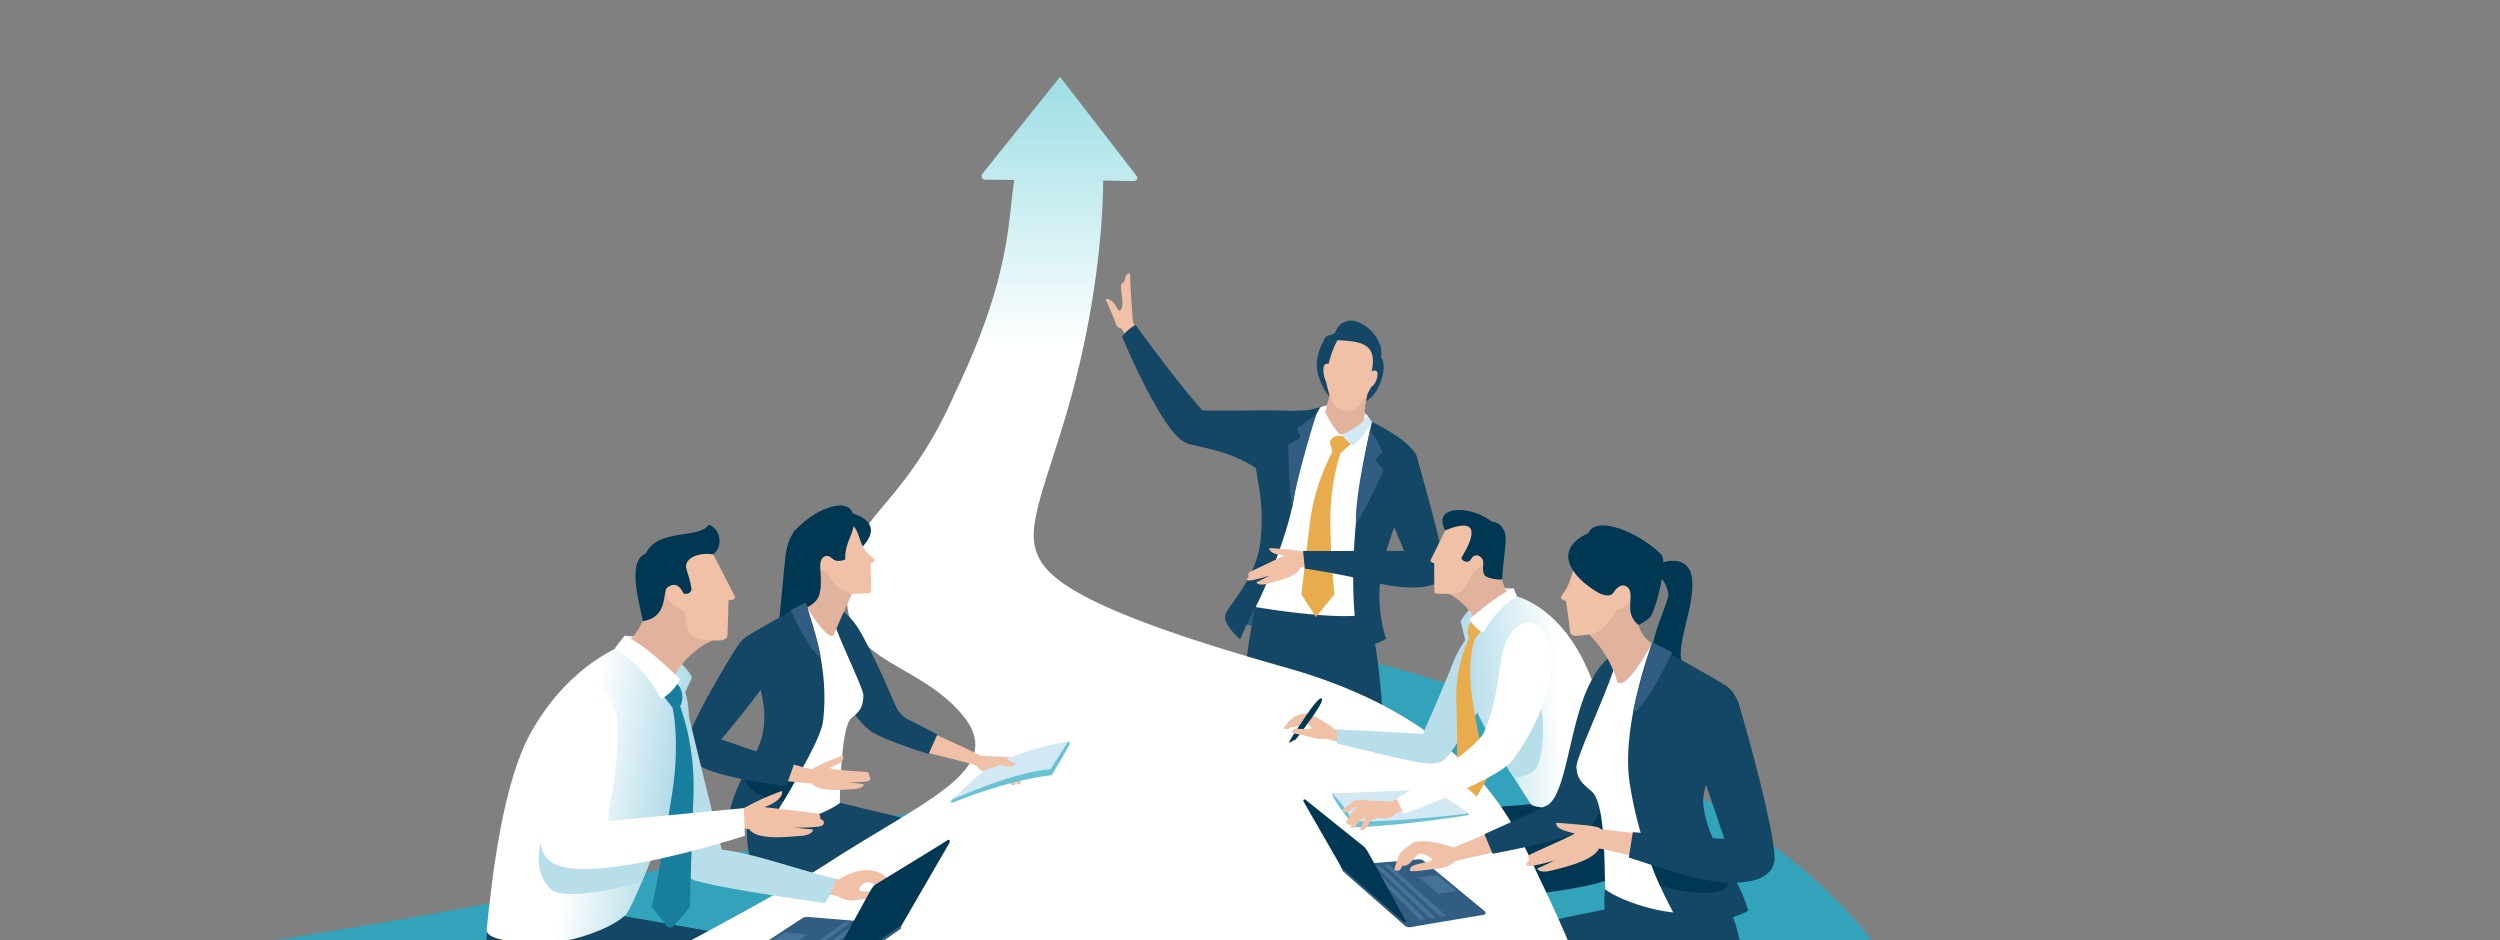 <svg xmlns="http://www.w3.org/2000/svg" xmlns:xlink="http://www.w3.org/1999/xlink" width="1162.223" height="437.034" viewBox="0 0 1162.223 437.034">
  <rect x="0" y="0" width="1162.223" height="437.034" fill="#808080" stroke="none"/>
  <defs>
    <clipPath id="clip-path">
      <rect id="Rectangle_977" data-name="Rectangle 977" width="1162.223" height="437.034" transform="translate(6881.668 5254.914)" fill="none"/>
    </clipPath>
    <clipPath id="clip-path-2">
      <rect width="883.898" height="461.625" fill="none"/>
    </clipPath>
    <linearGradient id="linear-gradient" x1="0.5" y1="0.018" x2="0.5" y2="0.45" gradientUnits="objectBoundingBox">
      <stop offset="0" stop-color="#a2e0e6"/>
      <stop offset="0.589" stop-color="#fff"/>
    </linearGradient>
    <linearGradient id="linear-gradient-2" x1="-0.12" y1="0.553" x2="0.627" y2="0.488" gradientUnits="objectBoundingBox">
      <stop offset="0" stop-color="#9fd2e3"/>
      <stop offset="1" stop-color="#fff"/>
    </linearGradient>
    <linearGradient id="linear-gradient-3" x1="0.983" y1="0.641" x2="0.453" y2="0.51" xlink:href="#linear-gradient-2"/>
  </defs>
  <g id="Group_440" data-name="Group 440" transform="translate(-6881.668 -5254.914)" clip-path="url(#clip-path)">
    <g id="Repeat_Grid_1" data-name="Repeat Grid 1" transform="translate(6893.642 5290.658)" clip-path="url(#clip-path-2)">
      <g id="Group_439" data-name="Group 439" transform="translate(-6893.642 -5290.658)">
        <path id="Path_294" data-name="Path 294" d="M6893.642,5706.324s228.986-16.872,583.787-119.8c24.624-7.144,27.864-19.025,33.546-25.653,81.168,17.536,256.444,88.6,266.565,191.412h-883.9Z" fill="#32a3ba"/>
        <g id="Group_422" data-name="Group 422">
          <path id="Path_295" data-name="Path 295" d="M7410.518,5408.739l-2.16-4.19s-1.5-19.349-1.269-22.153c-.889-1.266-2.44.68-2.674,3.485-2,.688-1.6,1.993-1.443,4.3s1.023,6.133-.038,8.413c-.4.858-.831,1.551-2.366-1.225s-3.8-3.757-4.817-3.362c.246,1.163,3.854,8.579,4.527,11.107a3.066,3.066,0,0,0,2.792,2.526l3.562,6.248Z" fill="#f0c0a7"/>
          <path id="Path_296" data-name="Path 296" d="M7457.607,5544.36s29.747,8.827,34.8-2.853-29.136-7.794-29.136-7.794Z" fill="#305d81"/>
          <path id="Path_297" data-name="Path 297" d="M7502.807,5408.553c.995-3.183,5.392-5.462,9.29-4.3a18.491,18.491,0,0,1,11.2,11.078,14.107,14.107,0,0,1,.417,5.91c1.481,1.775,1.513,5.04.634,8.512-4.193,16.569-17.485,13.593-17.485,13.593s-7.6.227-12.171-13.4c-2.493-7.433,1-14.371,2.95-17.869C7499.192,5409.845,7501.953,5411.457,7502.807,5408.553Z" fill="#144665"/>
          <path id="Path_298" data-name="Path 298" d="M7409.581,5405.935c16.358,22.649,28.148,36.737,32.976,41.846s-1.6,20.165-12.427,11.093-26.837-47.484-26.837-47.484A20.665,20.665,0,0,1,7409.581,5405.935Z" fill="#144665"/>
          <path id="Path_299" data-name="Path 299" d="M7523.572,5486.275s2.6-40.736,11.4-20.347,16.341,41.741,16.132,49.631-8.149,18.949-11.808,5.117S7523.572,5486.275,7523.572,5486.275Z" fill="#144665"/>
          <path id="Path_300" data-name="Path 300" d="M7525.191,5601.257c-.2-2.056-1.05-38.72-7.11-60.247-9.557-33.948-45.9-31.853-52.717-3.887-5.114,20.972-7.519,57.971-7.423,65.044l31.039-.42c.048-1.126.939-14.37,1.22-16.9s3.3,15.892,3.4,16.834Z" fill="#144665"/>
          <path id="Path_301" data-name="Path 301" d="M7528,5458.305a78.21,78.21,0,0,0-8.654-7.349,7.543,7.543,0,0,1-2.144-3.117,25.276,25.276,0,0,0-6.517-3.292c-9.092-3.453-15.367-.145-15.367-.145s-25.238,21.352-22.706,37.514-7.246,55.207-7.246,55.207,36.264,6.24,50.74,3.52C7520.019,5503.57,7528,5458.305,7528,5458.305Z" fill="#fff"/>
          <path id="Path_302" data-name="Path 302" d="M7526.1,5551.882s-7.152-17.956.109-40.982,13.906-36.1,14.5-41.956c.052-7.73-21.26-17.926-21.26-17.926s-12.127,50.321-7.732,92.891c1.437,13.908,9.045,10.254,10.512,9.814A24.484,24.484,0,0,0,7526.1,5551.882Z" fill="#144665"/>
          <path id="Path_303" data-name="Path 303" d="M7489.477,5445.629l6.017-1.393s-8.736,13.054-11.853,39.283c-2.114,17.8-14.988,47.881-18.277,53.6s-7.157,15.031-7.157,15.031-8.6-7.228-6.768-11.88,14.966-17.083,16.4-35.4-1.8-25.526-2.789-36.239,8.918-22.424,8.918-22.424Z" fill="#144665"/>
          <path id="Path_304" data-name="Path 304" d="M7484.737,5446.516c-3.948-1.692-30.821-.23-45.232-.833-10.735-.451-15.9,13.291-.646,16.7,12,2.682,20.986,5.392,31.352,13.482C7475.239,5469.989,7488.685,5448.207,7484.737,5446.516Z" fill="#144665"/>
          <path id="Path_305" data-name="Path 305" d="M7517.785,5436.454s-2.121,8.339-1.776,13.548c.135,5.324-7.771,7.944-11.867,6.47a36.422,36.422,0,0,1-6.332-10.059l3.586-14.772Z" fill="#e1b39d"/>
          <path id="Path_306" data-name="Path 306" d="M7499.274,5424.123l-.491-.111s-2.21-.352-1.863,3.523a13.526,13.526,0,0,0,1.33,5.144s1.472,8.409,4.377,11.036,6.9,2.505,8.459,1.689,5.4-5.19,8.048-10.653c2.253-.767,5.284-9.283.176-7.293,3.077-13.478-6.043-13.8-15.8-14.409C7501.118,5416.868,7499.274,5424.123,7499.274,5424.123Z" fill="#f0c0a7"/>
          <path id="Path_307" data-name="Path 307" d="M7504.583,5457.514a4.456,4.456,0,0,0-4.738,2.976,34.578,34.578,0,0,1,1.211,4.565,96.517,96.517,0,0,0-10.283,31.775c-3.26,26.561-4.081,34.392-4.081,34.392l6.728,10.571,8.637-10.622s-1.6-13.776-1.934-32.821a105.6,105.6,0,0,1,4.654-32.6s2.977-2.818,5.266-4.775C7508.9,5458.473,7506.7,5457.866,7504.583,5457.514Z" fill="#e8ac4c"/>
          <path id="Path_308" data-name="Path 308" d="M7489.941,5511.783a126.714,126.714,0,0,0-18.325-2.061c.472,3.355,7.482,3.325,7.482,3.325s-16.024,7.529-16.733,7.974-.139,2.1-.139,2.1-1.883,1.328-.252,1.655,9.914-2.286,9.914-2.286-5.381,2.828-5.925,2.993.61,2.077,5.06.7c1.694-.525,14.092-2.757,15.4-7.634.522-.091,4.023-.251,4.023-.251Z" fill="#f0c0a7"/>
          <path id="Path_309" data-name="Path 309" d="M7487.463,5511.069l46.957-.041s-6.327-15.364-10.612-24.963,16.886-17.545,16.886-17.545,12.4,43.244,12.805,51.65-15.734,9.794-32.493,5.533-32.737-6.468-32.737-6.468Z" fill="#144665"/>
          <path id="Path_310" data-name="Path 310" d="M7505.675,5456.844s.792,2.59,5.206,5.221a42.078,42.078,0,0,0,8.588-11.045s-1.431-2.09-2.269-3.181C7516.08,5452.507,7505.675,5456.844,7505.675,5456.844Z" fill="#d2e8f2"/>
          <path id="Path_311" data-name="Path 311" d="M7512.02,5498.444c5.843-8.689,12.944-24.921,12.944-24.921l-3.9-5,3.268-3.469-2.666-5.6-3-4.742S7511.435,5484.744,7512.02,5498.444Z" fill="#305d81"/>
          <path id="Path_312" data-name="Path 312" d="M7482.375,5490.791c-1.716-10.328-1.833-29.316-1.833-29.316l5.626-2.938-1.536-4.511,4.227-3.069,4.7-3.261S7485.013,5474.38,7482.375,5490.791Z" fill="#305d81"/>
        </g>
        <ellipse id="Ellipse_29" data-name="Ellipse 29" cx="52.933" cy="15.309" rx="52.933" ry="15.309" transform="translate(7100.797 5718.292)" fill="#177e9d"/>
        <ellipse id="Ellipse_30" data-name="Ellipse 30" cx="52.933" cy="15.309" rx="52.933" ry="15.309" transform="translate(7588.185 5703.414)" fill="#177e9d"/>
        <g id="Group_423" data-name="Group 423">
          <path id="Path_313" data-name="Path 313" d="M7522,5648.282c.131-3.381,3.758-12.528,9.872-13.6,12.889-2.264,56.821-5.5,56.821-5.5s29.26-3.016,38.469-4.084c.822,3.618,4.559,16.6-.046,23.186Z" fill="#003853"/>
          <path id="Path_314" data-name="Path 314" d="M7550.762,5675.181c.247-.493-4.058-29.1,1.195-30.175,11.073-2.264,43.429-9.324,43.429-9.324s31.515-4.16,39.426-5.229c.707,3.618,1.025,24.337-2.834,31.5S7550.762,5675.181,7550.762,5675.181Z" fill="#003853"/>
        </g>
        <path id="Path_315" data-name="Path 315" d="M7231.138,5736.932c-.151-3.912,2.874-45.2-4.2-46.442-14.91-2.619-54.749-9.6-54.749-9.6s-52.734,2.042-63.388.806c-.951,4.185-2.874,31.042,1.762,41.066C7119.491,5742.065,7231.138,5736.932,7231.138,5736.932Z" fill="#144665"/>
        <path id="Path_316" data-name="Path 316" d="M7251.679,5625.78l2.669-4.908s-25.584.547-24.886,2.712S7251.679,5625.78,7251.679,5625.78Z" fill="#003853"/>
        <path id="Path_317" data-name="Path 317" d="M7236.269,5664.574c-11.207-9.165-6.277-36.924-6.277-36.924l42.1.48s48.546,11.6,54.23,13.233.27,29.53-.569,37.44C7325.749,5678.8,7247.475,5673.738,7236.269,5664.574Z" fill="#144665"/>
        <path id="Path_318" data-name="Path 318" d="M7302.336,5660.683a41.816,41.816,0,0,1,1.647-5.943c1.572-4.319,13.71-9.835,16.816-.211.532,1.648-.2,5.294-.327,6.154Z" fill="#f0c0a7"/>
        <path id="Path_319" data-name="Path 319" d="M7674.4,5661.548c12.7,12.482,16.02,26.941,17.562,40.7-1.4,23.546-32.787,21.857-101.409,21.6-.484-3.382-3.715-33.277-10.8-34.566,11.294-4.314,37.562-9.482,47.82-11.509a73.036,73.036,0,0,1,.356-10.912S7645.25,5665.9,7674.4,5661.548Z" fill="#144665"/>
        <path id="Path_320" data-name="Path 320" d="M7571.59,5702c.025-1.366.084-9.184-1.069-9.085-4.317.369-10.689,1.261-12.539,2.713-2.672,2.1-1.655,5.817-1.47,6.372Z" fill="#e1b39d"/>
        <path id="Path_321" data-name="Path 321" d="M7583.923,5702a20.314,20.314,0,0,0-.945-4.358c-1.578-4.333-13.758-9.868-16.874-.211a11.291,11.291,0,0,0-.249,4.569Z" fill="#f0c0a7"/>
        <path id="Path_322" data-name="Path 322" d="M7088.87,5752.032s145.108-74.774,176.941-95.448c47.853-31.08,85.974-44.43,61.787-71.036-25.9-28.489-67.706-21.829-46.248-79.546,4.973-13.374,25.844-25.952,44.343-68.5,26.639-55.253,24.473-82.073,27.558-98.932-1.533,0-8.772-.068-13.311-.112a1.714,1.714,0,0,1-1.476-2.86c.7-.912,36.023-44.941,36.023-44.941s34.64,44.816,35.594,46.076-.34,2.443-1.77,2.364-13.818-.231-13.818-.231.847,47.188-16.913,107.867c-8.651,29.558-17.749,50.431-14.789,62.271s11.957,26.751,116.5,56.194c90.644,25.528,108,77.317,118.956,99.863,17.644,36.326,36.056,86.23,36.056,86.23Z" fill="url(#linear-gradient)"/>
        <g id="Group_424" data-name="Group 424">
          <path id="Path_323" data-name="Path 323" d="M7486.5,5595.473c1.041-1.521,8.762-12.911,8.006-13.662-1.225-1.215-10.2,12.641-11.233,14.179-.088.132-2.4,3.893-2.4,3.893.561.767,2.179-1.223,2.884-.9C7485.614,5596.769,7486.413,5595.6,7486.5,5595.473Z" fill="#003853"/>
          <path id="Path_324" data-name="Path 324" d="M7497.8,5598.3c.816.153,11.112,2.818,11.112,2.818l4.578-5.537-10.954-1.472a77.088,77.088,0,0,0-9.952-6.31c-8.4-4.351-14.211,5.645-14.211,5.645s2.022,1.269,3.26-.54c1.959,1.153,8.138-4.147,9.765.67.146.436-6.707-.042-7.5.06a1.721,1.721,0,0,0-1.452,2.079s7.7,1.565,11.549,2.592A7.123,7.123,0,0,0,7497.8,5598.3Z" fill="#f0c0a7"/>
          <path id="Path_325" data-name="Path 325" d="M7581.118,5535.844s-17.363,10.229-23.612,26.336c-4.808,12.392-14.369,33.89-14.369,33.89l-39.857-2.1-.1,6.58s15.627,3.937,31.431,7.487c12.483,2.806,16.959,2.237,19.617-.974,5.7-6.882,25.034-38.078,25.034-38.078Z" fill="#b8deea"/>
          <path id="Path_326" data-name="Path 326" d="M7490.088,5590.532c1.064-1.415,7.454-10.026,5.993-10.931s-8.045,9.166-9.025,10.738c-.084.134-2.238,3.285-2.238,3.285.641.035,2.318.07,2.909.1C7487.727,5593.72,7489.991,5590.659,7490.088,5590.532Z" fill="#003853"/>
        </g>
        <path id="Path_327" data-name="Path 327" d="M7593.275,5628.676c-2.59-3.885-22.4-34.391-29.062-51.932-2.807-7.387-3.922-18.026-1.452-24.229.156-.4-2.215-8.563-2.011-8.93,4.9-8.832,18.178-15.362,18.178-15.362l6.439.258.249,3.384s19.356,3.581,32.607,31.051c11.186,23.187,11.083,43.944,14.991,62.238C7634.324,5630.343,7595.865,5632.561,7593.275,5628.676Z" fill="url(#linear-gradient-2)"/>
        <path id="Path_328" data-name="Path 328" d="M7551.357,5529.818c3.4.048,12.5,5.364,16.217,13.767,8.543-4.174,13.557-12.389,15.193-12.751-3.449-4.813-2.724-8.942-2.724-8.942S7564.07,5487.138,7551.357,5529.818Z" fill="#e1b39d"/>
        <path id="Path_329" data-name="Path 329" d="M7566.383,5543.636s-2.079.951-2.355,4.353a6.244,6.244,0,0,0,.678,3.505,64.189,64.189,0,0,0-5.984,29.386c.727,26.454.151,36.282.151,36.282l9.409,8.157,5.946-10.813s-4.4-9.514-8.157-35.172c-2.589-17.721,1.2-27.253,1.2-27.253s1.507-2.084,3.458-4.336A17.468,17.468,0,0,1,7566.383,5543.636Z" fill="#e8ac4c"/>
        <path id="Path_330" data-name="Path 330" d="M7564.837,5542.815a16.644,16.644,0,0,0,6.277,6.272c7.471-12.775,15.842-16.941,15.842-16.941s-.881-1.805-1.556-3.7C7578.271,5530.826,7564.837,5542.815,7564.837,5542.815Z" fill="#fff"/>
        <g id="Group_425" data-name="Group 425">
          <path id="Path_331" data-name="Path 331" d="M7534.862,5685.358a3.742,3.742,0,0,0,3,.507c1.68-.328,26.928-4.565,33.515-5.663,1.566-.261.717-1.5.717-1.5s-28.259-23.364-28.977-23.886a4.114,4.114,0,0,0-2.213-.393l-36.014,3.067,1.13,2.523Z" fill="#305d81"/>
          <path id="Path_332" data-name="Path 332" d="M7549.84,5661.732l9.137,7.44-8.615,1.305-9.071-7.7Z" fill="#477297"/>
          <path id="Path_333" data-name="Path 333" d="M7527.26,5656.794l26.627,23.843-2.524.435-26.258-24.1Z" fill="#477297"/>
          <path id="Path_334" data-name="Path 334" d="M7523.148,5657.382l25.975,24.039-2.523.435-25.606-24.3Z" fill="#477297"/>
          <path id="Path_335" data-name="Path 335" d="M7519.319,5657.839l25.04,24.365-2.524.435-24.669-24.626Z" fill="#477297"/>
          <path id="Path_336" data-name="Path 336" d="M7535.379,5683.437l-.81.355-29.173-25.453s-17.257-29.99-17.668-30.712.2-1.458.916-.873,27.277,21.905,27.277,21.905a10.881,10.881,0,0,1,1.484,1.979C7518.253,5652.008,7535.379,5683.437,7535.379,5683.437Z" fill="#003853"/>
        </g>
        <g id="Group_426" data-name="Group 426">
          <path id="Path_337" data-name="Path 337" d="M7500.944,5623.892s.432,3.416,10.812,15.6c21.46-.657,52.261-5.568,52.261-5.568s1.146-.389.043-1.081c-.626-.393-17.041-9.116-17.041-9.116Z" fill="#68c2d4"/>
          <path id="Path_338" data-name="Path 338" d="M7500.9,5623.778s8.181,7.933,9.034,12.776c15.776,1.266,54.973-3.527,54.973-3.527l-17.39-11.1Z" fill="#d2e8f2"/>
        </g>
        <g id="Group_430" data-name="Group 430">
          <g id="Group_428" data-name="Group 428">
            <g id="Group_427" data-name="Group 427">
              <path id="Path_339" data-name="Path 339" d="M7351.2,5606.949a9.1,9.1,0,0,1,3.243,1.7c.384.341,3.434,3.775,3.668,4.178s1.364,1.366.884,1.816a1.665,1.665,0,0,1-2.166-.113,34.027,34.027,0,0,1-3.431-3.515l-1.009-.147a10.94,10.94,0,0,1,1.356,1.536c.182.382,2.7,6.361,2.549,6.712s-1.223.787-1.716.237c-.72-.781-.89-.908-.915-1.11a3.648,3.648,0,0,1,.114,1.153,1.307,1.307,0,0,1-1.773.433c-.737-.561-1.825-3.179-1.825-3.179l-2.234-2.214a15.184,15.184,0,0,1,1.162,3.274c.04.232-1.074,1.114-1.384.6a28.622,28.622,0,0,0-2.258-2.842,33.53,33.53,0,0,0-3.672-2.031c-2.2,1.056-5.123-.536-5.909-2.477-1.982-1.062-27.4-7.114-27.4-7.114s-7.171-12.58-6.409-13.481c14.111,5.325,35.857,15.961,35.857,15.961S7350.338,5606.813,7351.2,5606.949Z" fill="#f0c0a7"/>
              <path id="Path_340" data-name="Path 340" d="M7282.575,5550.3c10.526,19.64,13.6,29.562,16.856,35.369a15.836,15.836,0,0,0,4.162,3.612c4.087,1.959,13.828,7.062,13.828,7.062l-4.069,9.109s-17.5-5.316-25.869-9.93c-7.772-4.924-13.34-16.378-25.674-33.816C7244.421,5537.126,7268.11,5523.311,7282.575,5550.3Z" fill="#144665"/>
            </g>
            <path id="Path_341" data-name="Path 341" d="M7377.946,5599.925c.379-.645,1.68-.2.668,1.581-.468.823-4.191,7.668-8.058,13.777-21.591,2.482-45.522,12.576-45.958,12.754s-1.369-.183-.768-.868,13.48-11.924,13.48-11.924S7377.568,5600.571,7377.946,5599.925Z" fill="#68c2d4"/>
            <path id="Path_342" data-name="Path 342" d="M7378.169,5599.747s-6.29,9.989-8.093,12.763c-17.265,1.194-45.645,14.092-45.645,14.092s10.947-10.393,12.139-11.334C7353.383,5602.757,7378.169,5599.747,7378.169,5599.747Z" fill="#d2e8f2"/>
            <path id="Path_343" data-name="Path 343" d="M7345.486,5606.776a5.811,5.811,0,0,1,4.363,1.227,15.933,15.933,0,0,0,3.671,1.482c.253,0,.127,1.3-1.471,1.752s-5.77-.854-5.77-.854a7.6,7.6,0,0,1-2.657,1.258,4.644,4.644,0,0,1-2.4.134Z" fill="#f0c0a7"/>
          </g>
          <g id="Group_429" data-name="Group 429">
            <path id="Path_344" data-name="Path 344" d="M7235.833,5631.357s9.149,4.794,18.169,4.052,18.062-7.061,18.062-7.061.275-35.364,5.373-39.6c4.087-3.393,5.307-4.558,5.638-10.577-.331-3.9-9.56-21.956-13.554-33.5s-14.094-9.929-14.094-9.929Z" fill="#fff"/>
            <path id="Path_345" data-name="Path 345" d="M7277.956,5493.553s18.525,4.534,1.168,18.781S7277.956,5493.553,7277.956,5493.553Z" fill="#003853"/>
            <path id="Path_346" data-name="Path 346" d="M7253.118,5499.94s-5.071,2.564-6.33,13.927-2.509,27.457-3.153,30.812-.77.448,7.053-4.6c3.533-2.281,9.513-3.422,10.922-6.691a13.366,13.366,0,0,0,.987-7.138Z" fill="#003853"/>
            <path id="Path_347" data-name="Path 347" d="M7282.092,5521.747s-12.1,25.6-12.633,28.2c-3.051,4.212-14.032-15.2-14.032-15.2a11.483,11.483,0,0,0,4.756-6.242c1.246-4.215,3.029-22.237,3.029-22.237Z" fill="#e1b39d"/>
            <path id="Path_348" data-name="Path 348" d="M7266.938,5510.507s-2.916-.971-4.8,4.476,4.322,6,4.322,6a17.433,17.433,0,0,0,8.754,9.2,7.931,7.931,0,0,0,2.812.773,75.178,75.178,0,0,0,7.631-.334,1.107,1.107,0,0,0,1.059-1.028c0-.529-.348-12.744-.348-12.744s3.056-1.146,1.334-2.353c-8.952-6.283-4.475-15.333-13.645-17.016Z" fill="#f0c0a7"/>
            <path id="Path_349" data-name="Path 349" d="M7274.711,5514.931s-3.74,1.9-6.031-.306c-2.312-2.229-4.671-1.336-5.475,1.28s.891,9.248-.507,15.07c-1.388,5.781-9.277,7.556-9.277,7.556s3.959-8.155,1.271-9.095-6.508-24.066-3.921-27.258,9.872-10.069,18.887-12.015,11.021,5.818,7.287,14.276C7273.886,5511.371,7274.711,5514.931,7274.711,5514.931Z" fill="#003853"/>
            <path id="Path_350" data-name="Path 350" d="M7233.24,5569.5c-3.522-8.909-13.6-12.027-4.236-18.809,2.243-1.625,26.559-15.255,26.559-15.255s12.2,25.322,8.75,54.61c-.828,6.57-7.426,19.089-23.9,46.529a96.5,96.5,0,0,1-19.923-2.589c4.2-20.489,14.609-26.295,16.321-41.76C7237.571,5585.323,7236.077,5576.674,7233.24,5569.5Z" fill="#144665"/>
            <path id="Path_351" data-name="Path 351" d="M7256.347,5534.91l-7.146,3.66s9.979,21.567,13.872,21.23C7262.206,5553.991,7256.347,5534.91,7256.347,5534.91Z" fill="#305d81"/>
            <path id="Path_352" data-name="Path 352" d="M7236.458,5612.4c-8.848.527-8.413,3.47-8.413,3.47s-1.793,8.414,17.752,11.621c3.151-5.178,5.234-9.174,5.234-9.174S7245.306,5611.873,7236.458,5612.4Z" fill="#003853"/>
            <path id="Path_353" data-name="Path 353" d="M7250.319,5610.2s7.72,2.284,8.82,2.365c3.264-2.082,8.887-4.445,14.506-6.454,1.084,3.978-5.839,4.766-5.952,5.892.789.956,16.474,1.68,17.316,1.88s.828,2.007.828,2.007a1.184,1.184,0,0,1-.246,2.022c-1.488.857-9.41.547-9.41.547s6.193.991,6.78.972.089,2.233-4.717,2.354c-1.829.045-16.165,1.761-19.049-2.578-2.876-.229-14.876-1.47-14.876-1.47Z" fill="#f0c0a7"/>
            <path id="Path_354" data-name="Path 354" d="M7250.8,5610.217l-33.824-11.55s13.955-16.611,20.055-25.579-2.927-32.869-12.982-17.072c-8.731,13.715-21.676,36.681-23.613,45.145s10.694,12.894,28.2,16.323a181.506,181.506,0,0,0,18.574,2.8Z" fill="#144665"/>
          </g>
        </g>
        <g id="Group_432" data-name="Group 432">
          <path id="Path_355" data-name="Path 355" d="M7654.8,5516.355s12.858-4.464,13.593,8.714-8.077,30.707-4.522,38.305c1.672,3.571-.762,4.916-10.618.623s4.945-28.764,3.953-33.423a14.811,14.811,0,0,0-3.368-7.023Z" fill="#003853"/>
          <path id="Path_356" data-name="Path 356" d="M7555.98,5649.5s26.012-10.828,45.152-18.773c.838,1.146-1.723,15.511-1.723,15.511s-39.628,8.143-42.506,9.471Z" fill="#f0c0a7"/>
          <path id="Path_357" data-name="Path 357" d="M7620.083,5574.079c-8.9,18.913-10.216,49.122-18.745,55.011-5.5,2.8-29.569,13.6-29.569,13.6l3.786,9.12s34.229-6.173,44.516-12.056c5.028-2.844,7.311-15.535,17.233-36.217C7653.464,5569.853,7636.262,5539.7,7620.083,5574.079Z" fill="#144665"/>
          <path id="Path_358" data-name="Path 358" d="M7671.607,5678.358c-10.763,3.655-34.812-3.406-43.683-9.955-.457-10.661.186-40.189-6.306-45.578-5.206-4.322-6.888-6.27-7.1-11.658.421-4.969,12.1-29.774,17.184-44.481s17.95-12.645,17.95-12.645S7682.37,5674.7,7671.607,5678.358Z" fill="#fff"/>
          <path id="Path_359" data-name="Path 359" d="M7690.32,5586.1c.648-3.394-2.207-9.815-6.447-12.558-4.649-3.007-34.225-19.5-34.225-19.5s-14.31,37.9-10.431,64.411a185.731,185.731,0,0,0,23.353,66c9.116-.049,22.336-1.1,31.877-6.1-5.595-19.164-18.629-29.659-20.911-49.343C7672.087,5616.516,7689.878,5588.429,7690.32,5586.1Z" fill="#144665"/>
          <path id="Path_360" data-name="Path 360" d="M7618.5,5548.189a48.741,48.741,0,0,1,14.925,23.557c3.886,5.364,16.219-17.705,16.219-17.705a14.628,14.628,0,0,1-6.058-7.949c-1.586-5.37-3.857-28.32-3.857-28.32Z" fill="#e1b39d"/>
          <path id="Path_361" data-name="Path 361" d="M7632.5,5529.182s4.457-5.383,7.6.448-6.891,8.85-6.891,8.85-5.408,9.81-11.291,11.136a65.993,65.993,0,0,1-7.713.906c-.6.092-2.465-.484-2.546-1.737-.039-.608-2-14.569-2-14.569s-3.432-.511-1.949-2.421c7.264-9.355,3.3-17.275,12.519-20.9Z" fill="#f0c0a7"/>
          <path id="Path_362" data-name="Path 362" d="M7649.776,5553.419l9.246,4.836s-13.12,27.933-18.079,27.5C7642.049,5578.36,7649.776,5553.419,7649.776,5553.419Z" fill="#305d81"/>
          <path id="Path_363" data-name="Path 363" d="M7653.4,5666.68s-4.441-9.848-5.1-13.1,37.2,6.7,37.2,10C7685.5,5676.158,7653.4,5666.68,7653.4,5666.68Z" fill="#003853"/>
          <path id="Path_364" data-name="Path 364" d="M7620.013,5502.836l.006.012c1.166-2.773,4.121-4.232,9.2-3.5,10.538,1.512,21.579,9.94,24.814,13.407s-2.851,27.374-5.7,29.58a29.645,29.645,0,0,1-4.9,3.092,9.365,9.365,0,0,1-3.35-4.569c-1.489-3.83.657-9.75-1.215-12.3s-4.912-1.639-6.93,1.6c-1.407,2.259-3.976,1.534-5.623,1.022s-9.769-5.338-13.3-11.043C7605.174,5508.45,7620.013,5502.836,7620.013,5502.836Z" fill="#003853"/>
          <path id="Path_365" data-name="Path 365" d="M7561.461,5647.57l-3.916,1.411s-11.981-4.543-18.623-2.454c-2.195,1.252-6.332,4.529-6.7,5.834a39.054,39.054,0,0,0-2.368,6.975c1,.411,1.979.651,2.762-.173a9.527,9.527,0,0,0,1.12-1.96c1.132.569,2.583.235,5.813-3.744,2.168-2.672,4.21-1.738,8.015.7-.281.927-.91,1.181-5.462,2.169-4.956,1.076-4.65,1.707-5.064,3.4,1.747.744,9.129-.741,13.3-1.038a13.91,13.91,0,0,0,8.158-3.7l7.635-2.4Z" fill="#f0c0a7"/>
          <g id="Group_431" data-name="Group 431">
            <path id="Path_366" data-name="Path 366" d="M7651.317,5643.078s-12.887-1.061-25.394-2.671c-.545-1.632-9.5-2.114-20.781-3-.519,3.53,7.5,4.4,8.63,5.059-2.755,1.619-20.08,9.226-21.069,9.821s-.245,2.885-.245,2.885-2.625,1.78-.388,2.272,12.329-2.537,12.329-2.537-7.016,3.417-7.768,3.629.684,2.733,6.845.952c2.343-.679,19.045-4.047,21.545-10.118.719-.112,23.579,5.437,23.579,5.437Z" fill="#f0c0a7"/>
            <path id="Path_367" data-name="Path 367" d="M7640.755,5641.79l42.552,3.159s-9.552-29.029-15.385-44.147c-5.779-14.979,16.955-36.042,22.379-17.736s15.907,57.305,16.347,70.152-19.145,15.405-44.428,7.76c-13.04-3.943-23.337-7.42-23.337-7.42Z" fill="#144665"/>
          </g>
        </g>
        <g id="Group_435" data-name="Group 435">
          <path id="Path_368" data-name="Path 368" d="M7267.521,5663l4.205.785s18.91-13.185,27.116,6.384c-1.306,1.1-3.009.75-4.076-1.23-1.014.681-3.357-.1-6.044-2.446-2.5-2.182-6.082-1.932-7.584,1.64-.567,1.346,1.013,1.022,5.488,1.417,4.871.43,4.656,1.07,5.255,2.638-1.581.924-8.829.335-12.762,1.225-3.842.869-7.713-1.73-7.713-1.73l-8.319-1.943Z" fill="#f0c0a7"/>
          <path id="Path_369" data-name="Path 369" d="M7199.275,5577.182s14.666,60.675,17.974,72.722c14.88,1.752,30.362,7.806,53.018,13.635-1.9,7.318-5.1,11.163-5.1,11.163s-44.7-5.945-60.223-10.386-35.418-67.557-35.418-67.557Z" fill="#b8deea"/>
          <path id="Path_370" data-name="Path 370" d="M7144.886,5692.14c8.583-1.458,22.737-6.669,28.116-12.4,5.992-9.553,19.215-46.014,24.777-60.652,3.856-10.151,5.852-33.585,2.459-42.108-.215-.548,3.353-6.872,3.073-7.377-6.73-12.135-25.511-18.748-25.511-18.748l-5.79-.4.181,4.131s-24.91,7.988-43.333,40.162c-13.331,23.282-18.3,66.656-20.932,92.176C7107.179,5694.174,7136.566,5693.553,7144.886,5692.14Z" fill="url(#linear-gradient-3)"/>
          <path id="Path_371" data-name="Path 371" d="M7215.292,5552.172c-4.278,0-16.7,8.534-20.33,17.852-11.669-5.025-21.033-14.941-23.24-15.319a25.976,25.976,0,0,0,8.861-11.6S7195.6,5496.018,7215.292,5552.172Z" fill="#e1b39d"/>
          <path id="Path_372" data-name="Path 372" d="M7137.825,5668.328c7.577,6.63,42.16-3.405,42.16-3.405s6.762-16.2,7.612-20.089c-1.336-2.368-30.14,8.433-27.752-4.118,4.268-22.44-.287-38.06-10.285-24.947C7124.628,5648.472,7132,5663.227,7137.825,5668.328Z" fill="#b8deea"/>
          <path id="Path_373" data-name="Path 373" d="M7195.683,5572.39s2.844,1.336,3.175,6.014a8.571,8.571,0,0,1-.982,4.806,115.036,115.036,0,0,1,6.176,41.871c-1.376,36.339-1.578,51.259-1.578,51.259a76.152,76.152,0,0,1-8.229,9.523,2.067,2.067,0,0,1-2.637-.519l-6.866-8.842s3.877-17.6,9.4-52.8c3.811-24.311.2-39.718.2-39.718s-2.041-2.885-4.689-6.006C7194.195,5574.729,7195.683,5572.39,7195.683,5572.39Z" fill="#177e9d"/>
          <path id="Path_374" data-name="Path 374" d="M7197.74,5570.679a20.7,20.7,0,0,1-8.7,9.163c-9.662-17.893-21.534-23.455-21.534-23.455s2.144-3.112,4.506-5.82C7181.688,5554.165,7197.74,5570.679,7197.74,5570.679Z" fill="#fff"/>
          <path id="Path_375" data-name="Path 375" d="M7226.662,5631.076a118.025,118.025,0,0,1,18.559-8.463c.847,4.53-8.192,7.528-8.192,7.528s23.9,2.75,25.009,3.015,1.09,2.644,1.09,2.644a1.992,1.992,0,0,1,1.232.61,1.569,1.569,0,0,1-.461,2.3c-1.958,1.127-13.082.922-13.082.922s7.749.849,8.521.824.116,2.943-6.214,3.1c-2.408.059-19.346,2.561-23.141-3.155a44.214,44.214,0,0,1-5.613-1.107Z" fill="#f0c0a7"/>
          <path id="Path_376" data-name="Path 376" d="M7227.45,5630.612s-58.217,5.5-62.731,5.955c-1.387-3.482,5.134-22.681,3.949-45.731-.734-14.267-13.772-26.287-24.9-10.936-10.11,13.945-11.884,36.7-11.275,57.388.337,11.429-.759,20.855,18.446,21.584,26.829,1.02,77.012-15.436,77.012-15.436Z" fill="#fff"/>
          <g id="Group_434" data-name="Group 434">
            <g id="Group_433" data-name="Group 433">
              <path id="Path_377" data-name="Path 377" d="M7216.322,5552.635c-4.2-.039-5.6.138-9.687-.56-5.8-.98-5.949-7.9-5.949-7.9l-.906-5.308s-5.636-2.457-7.211-4.729c-.634-.917-3.365-7.1,1.207-8.55,6.768-2.14,1.669-17.017,1.669-17.017l9.274-1.966,7.864,4.728,10.808,20.956a1.588,1.588,0,0,1-1.668,1.525c-1.675.1-1.393.427-1.393.427s-.392,15.744-.513,16.532C7219.711,5551.559,7218.038,5552.651,7216.322,5552.635Z" fill="#f0c0a7"/>
              <path id="Path_378" data-name="Path 378" d="M7181.872,5512.306c5.593-12.039,24.717-6.586,29.379-13.494,5.381,2.05,6.829,10.026,1.952,13.824-7.4-1.114-14.1,2.186-12.308,7.164.174.933,1.911,5.672,2.26,9.051-.352,1.9-2.1,2.5-3.728,1.942-1.128-2.305-3.262-5.845-7.457-2.816-2.563,2.039.635,13.994-11.57,15.719C7180.4,5539.99,7172.061,5515.776,7181.872,5512.306Z" fill="#003853"/>
            </g>
          </g>
        </g>
        <path id="Path_379" data-name="Path 379" d="M7514.02,5626.82a5.876,5.876,0,0,0-2.945.568c-.465.276-3.669,2.583-3.993,2.952s-1.68,1.139-1.274,1.7a1.751,1.751,0,0,0,2.26.316,30.131,30.131,0,0,0,3.615-2.316l1.071.05a11.529,11.529,0,0,0-1.706,1.316c-.264.358-3.74,5.482-3.651,5.876a1.751,1.751,0,0,0,1.618.994c.176-.011.516-.124.582-.329a6.289,6.289,0,0,0-.078,1.043c0,.219.564,1.262,1.449.813.875-.433,2.879-3.512,2.879-3.512l2.787-1.631s-2.627,5.231-2.661,5.5c-.029.245.6,1.014,1.176.774,2.067-.861,3.84-4.7,3.84-4.7a29.377,29.377,0,0,1,3.823-1.23c4.166,1.329,6.294-.477,7.667-2.052,2.259-.7,25.307-9.764,25.307-9.764s.2-8.476-.411-9.559c-14.818,8.232-26.841,13.983-26.841,13.983S7514.938,5626.852,7514.02,5626.82Z" fill="#f0c0a7"/>
        <path id="Path_380" data-name="Path 380" d="M7596.557,5610.753c-1.44,3.64-6.131,5.141-10.9,5.873-2.717-3.272-6.79-11.2-6.79-11.2s7.532-36.3,13.175-35.269C7598.253,5571.3,7601.711,5597.73,7596.557,5610.753Z" fill="#b8deea"/>
        <g id="Group_436" data-name="Group 436">
          <path id="Path_381" data-name="Path 381" d="M7579.336,5562.757c-2.726,19.03-3.894,23.051-7.449,31.828-2.767,8.828-41.021,31.644-41.021,31.644l3.444,7.078s44.814-16.159,50.823-25.405c1.781-2.343,16.235-21.713,17.53-42.635C7604.276,5539.192,7583.1,5536.459,7579.336,5562.757Z" fill="#fff"/>
        </g>
        <g id="Group_437" data-name="Group 437">
          <path id="Path_382" data-name="Path 382" d="M7565.718,5512.543s3.133-4.175,5.675.076-4.8,8.154-4.8,8.154-3.5,9.514-7.978,10a57.882,57.882,0,0,1-8.8.132c-.453-.041-1.194-.182-1.283-.629s-.124-13.623-.124-13.623-2.3-.13-1.489-1.746c3.515-6.967,5.26-10.675,6.674-13.466,0,0,8.259-7.454,10.909-3.946S7565.718,5512.543,7565.718,5512.543Z" fill="#f0c0a7"/>
          <path id="Path_383" data-name="Path 383" d="M7561.147,5514.045c-.641,1.154,2.948,3.358,4.347.871s3.6-2.275,5.08-.435-.193,4.655,1.046,7.465c.81,1.839,5.857,2.464,8.445,2.384.123-8.207,2.607-19.008,1.056-22.2-.468-.962-1.671-4.447-5.915-4.669a27.144,27.144,0,0,0-12.863-5.331c-7.92-.78-12.644,2.374-8.76,9.342C7575.036,5492.66,7561.787,5512.89,7561.147,5514.045Z" fill="#003853"/>
        </g>
        <g id="Group_438" data-name="Group 438">
          <path id="Path_384" data-name="Path 384" d="M7265.054,5711.487a5.506,5.506,0,0,1-3.681.5c-2.061-.321-33.033-4.467-41.113-5.542-1.922-.255-.881-1.468-.881-1.468s34.667-22.866,35.547-23.377a6.2,6.2,0,0,1,2.716-.384l43.135,3.583-.343,1.887Z" fill="#305d81"/>
          <path id="Path_385" data-name="Path 385" d="M7246.68,5688.366l-11.208,7.281,10.567,1.278,11.129-7.537Z" fill="#477297"/>
          <path id="Path_386" data-name="Path 386" d="M7274.38,5683.534l-32.665,23.333,3.1.426,32.211-23.59Z" fill="#477297"/>
          <path id="Path_387" data-name="Path 387" d="M7279.424,5684.107l-31.864,23.526,3.1.426,31.41-23.781Z" fill="#477297"/>
          <path id="Path_388" data-name="Path 388" d="M7284.121,5684.555,7253.4,5708.4l3.1.426,30.263-24.1Z" fill="#477297"/>
          <path id="Path_389" data-name="Path 389" d="M7264.42,5708.982l.994.435,35.484-24.429s21.677-37.416,22.18-38.3-.241-1.787-1.123-1.07-33.665,20.7-33.665,20.7a13.374,13.374,0,0,0-1.82,2.428C7285.429,5670.427,7264.42,5708.982,7264.42,5708.982Z" fill="#003853"/>
        </g>
      </g>
    </g>
  </g>
</svg>
